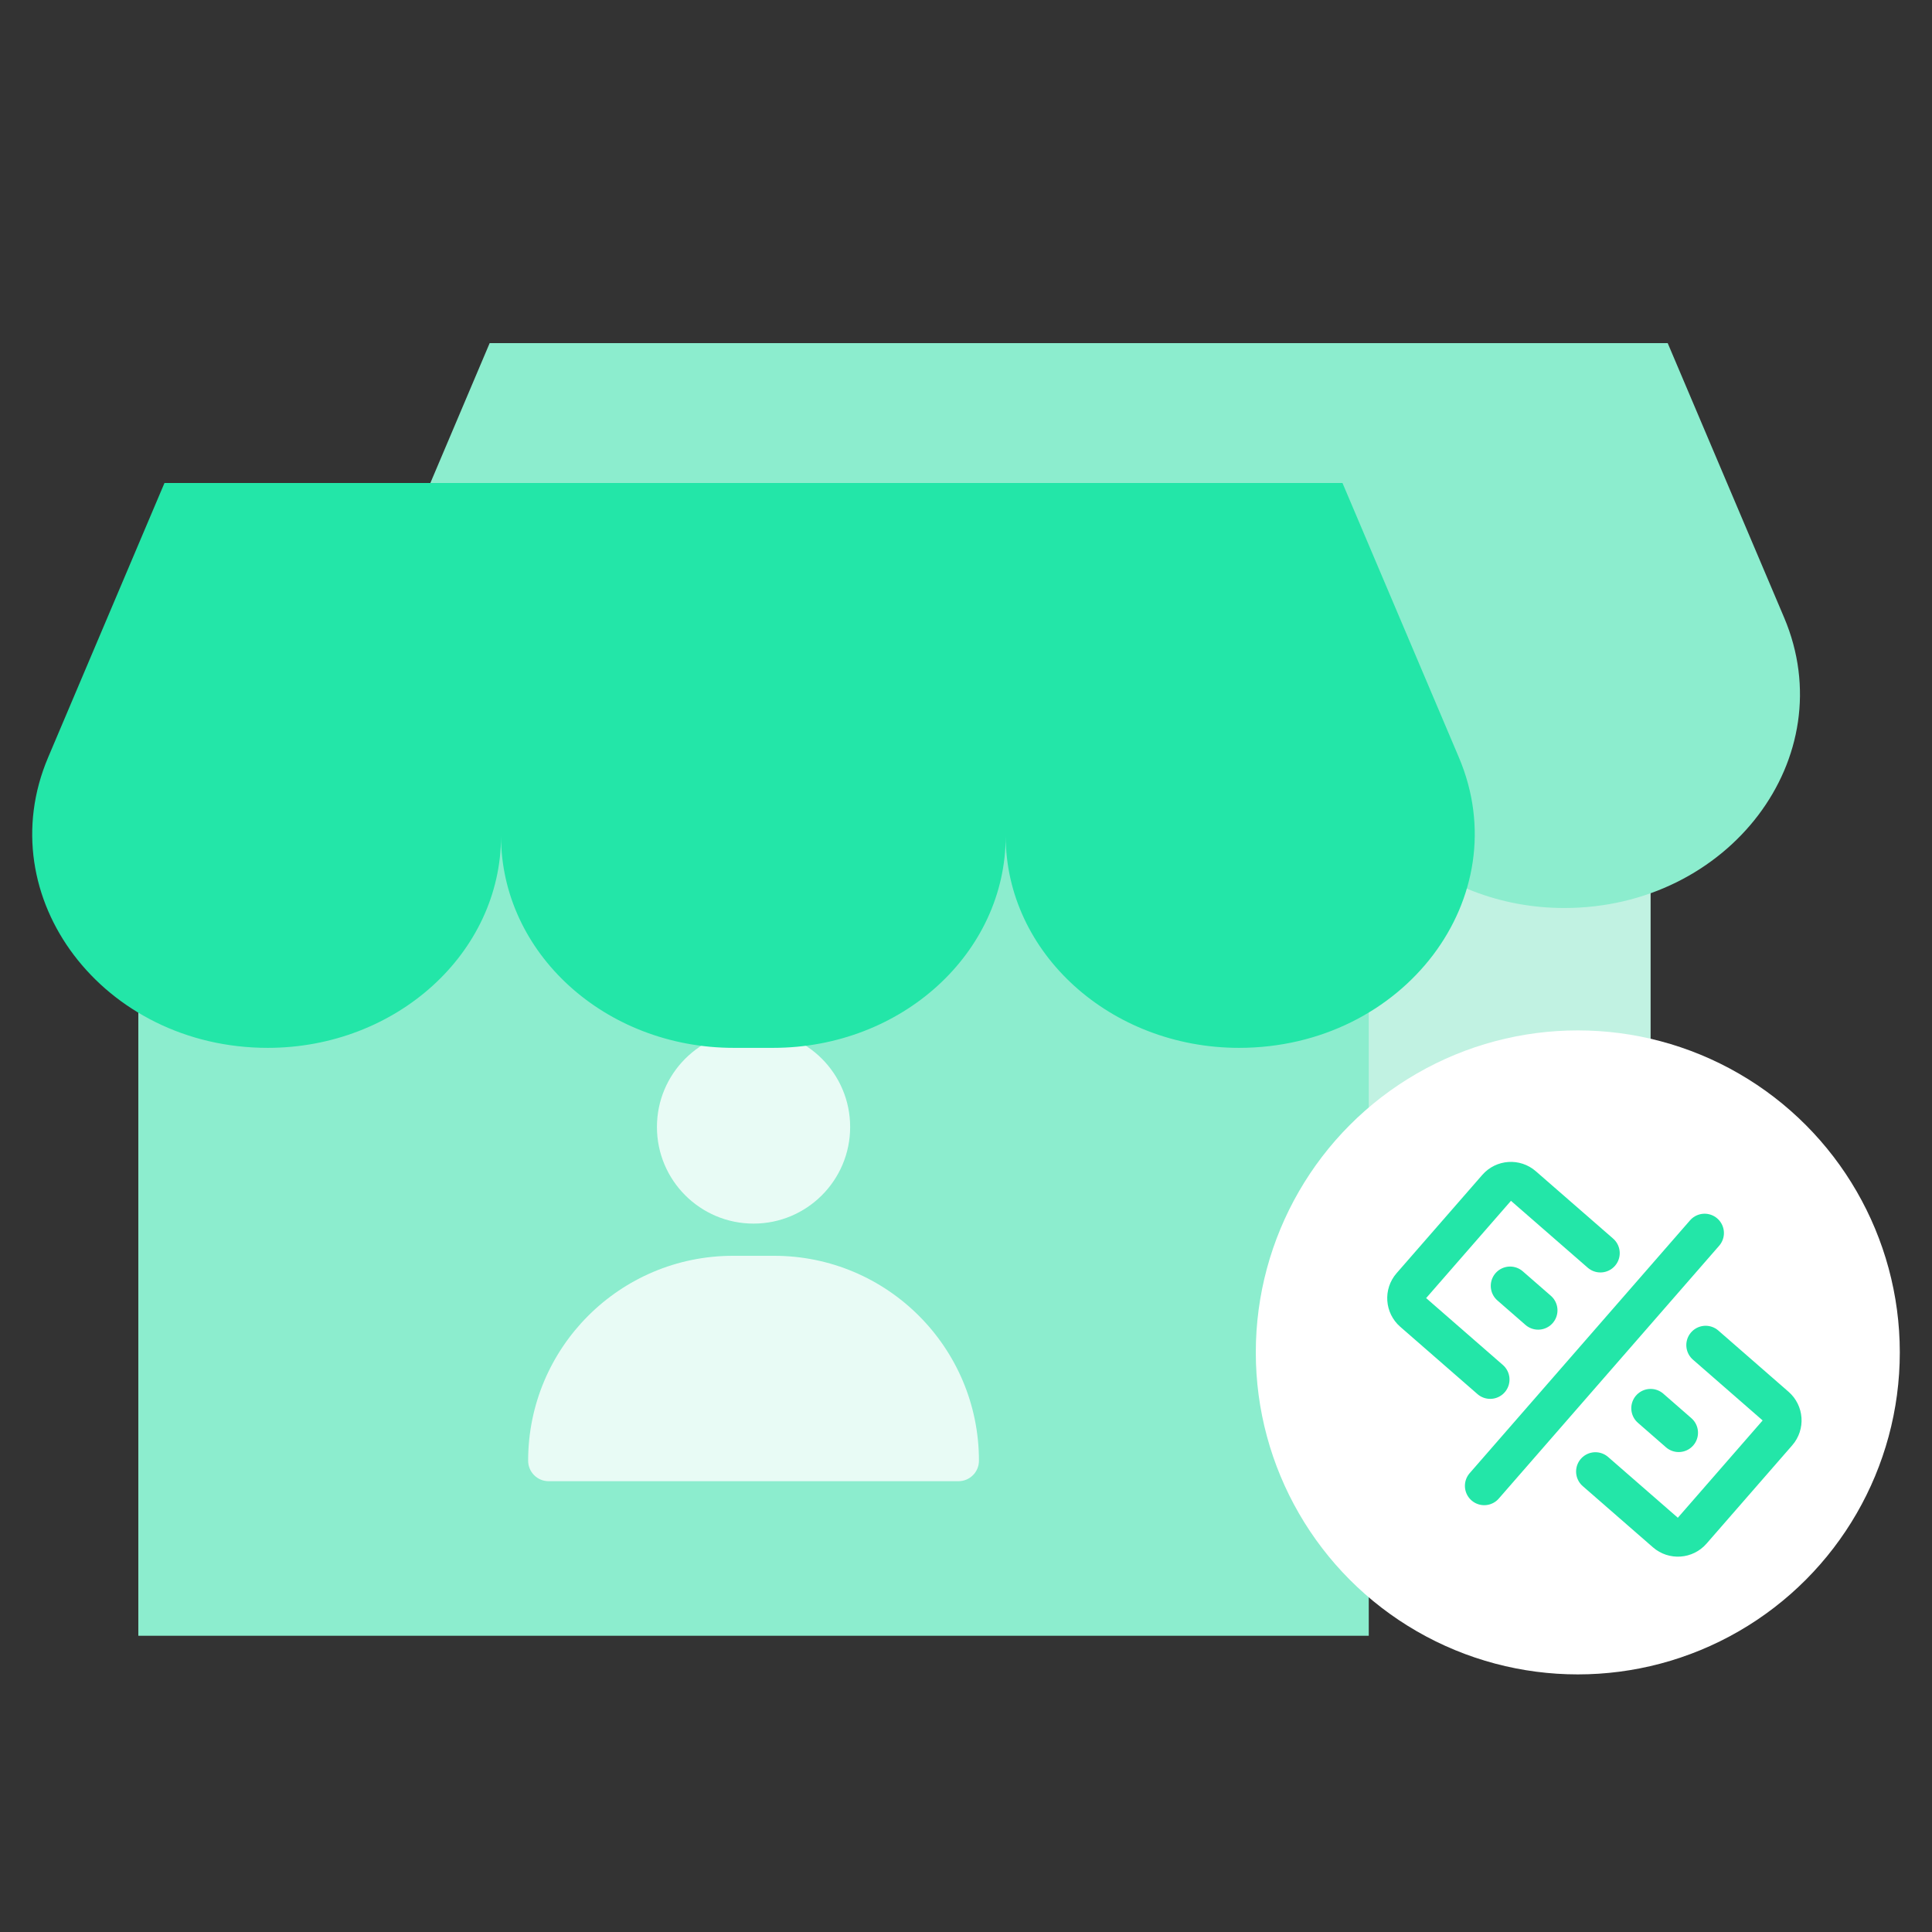 <svg width="60" height="60" viewBox="0 0 60 60" fill="none" xmlns="http://www.w3.org/2000/svg">
<rect x="0" y="0" width="60" height="60" fill="#333333" stroke="none"/>
<path d="M51.261 16.195V44.995H11.1V16.195" fill="#C1F2E2"/>
<path d="M11.592 19.183C9.751 23.526 13.303 28.199 18.415 28.199C22.404 28.199 25.66 25.253 25.66 21.62C25.66 25.253 28.894 28.199 32.883 28.199H34.109C38.099 28.199 41.333 25.253 41.333 21.62C41.333 25.253 44.59 28.199 48.58 28.199C53.694 28.199 57.25 23.523 55.407 19.178L51.792 10.656H15.207L11.592 19.183Z" fill="#8CEDCE"/>
<path d="M42.508 22V50.8H4.296V22" fill="#8CEDCE"/>
<g opacity="0.8">
<path d="M23.402 38C25.059 38 26.402 36.657 26.402 35C26.402 33.343 25.059 32 23.402 32C21.745 32 20.402 33.343 20.402 35C20.402 36.657 21.745 38 23.402 38Z" fill="white"/>
<path d="M16.402 45.364C16.402 41.849 19.251 39 22.766 39H24.039C27.553 39 30.402 41.849 30.402 45.364C30.402 45.715 30.117 46 29.766 46H17.039C16.687 46 16.402 45.715 16.402 45.364Z" fill="white"/>
</g>
<path d="M1.493 23.526C-0.349 27.869 3.203 32.542 8.315 32.542C12.304 32.542 15.56 29.597 15.56 25.964C15.56 29.597 18.794 32.542 22.784 32.542H24.01C27.999 32.542 31.233 29.597 31.233 25.964C31.233 29.597 34.491 32.542 38.48 32.542C43.595 32.542 47.15 27.866 45.307 23.522L41.692 15H5.108L1.493 23.526Z" fill="#23E6A8"/>
<circle cx="49" cy="42" r="10" fill="white"/>
<path d="M52.97 41.773L55.151 43.675C55.392 43.885 55.417 44.25 55.207 44.491L52.545 47.545C52.335 47.786 51.969 47.811 51.728 47.601L49.547 45.7" stroke="#23E6A8" stroke-width="1.2" stroke-linecap="round" stroke-linejoin="round"/>
<path d="M49.702 38.917L47.302 36.826C47.062 36.616 46.696 36.641 46.486 36.882L43.824 39.935C43.614 40.176 43.639 40.542 43.88 40.752L46.279 42.843" stroke="#23E6A8" stroke-width="1.2" stroke-linecap="round" stroke-linejoin="round"/>
<path d="M52.938 38.293L46.094 46.145" stroke="#23E6A8" stroke-width="1.2" stroke-linecap="round" stroke-linejoin="round"/>
<path d="M46.897 39.934L47.769 40.694" stroke="#23E6A8" stroke-width="1.2" stroke-linecap="round" stroke-linejoin="round"/>
<path d="M51.261 43.734L52.133 44.495" stroke="#23E6A8" stroke-width="1.2" stroke-linecap="round" stroke-linejoin="round"/>
</svg>
